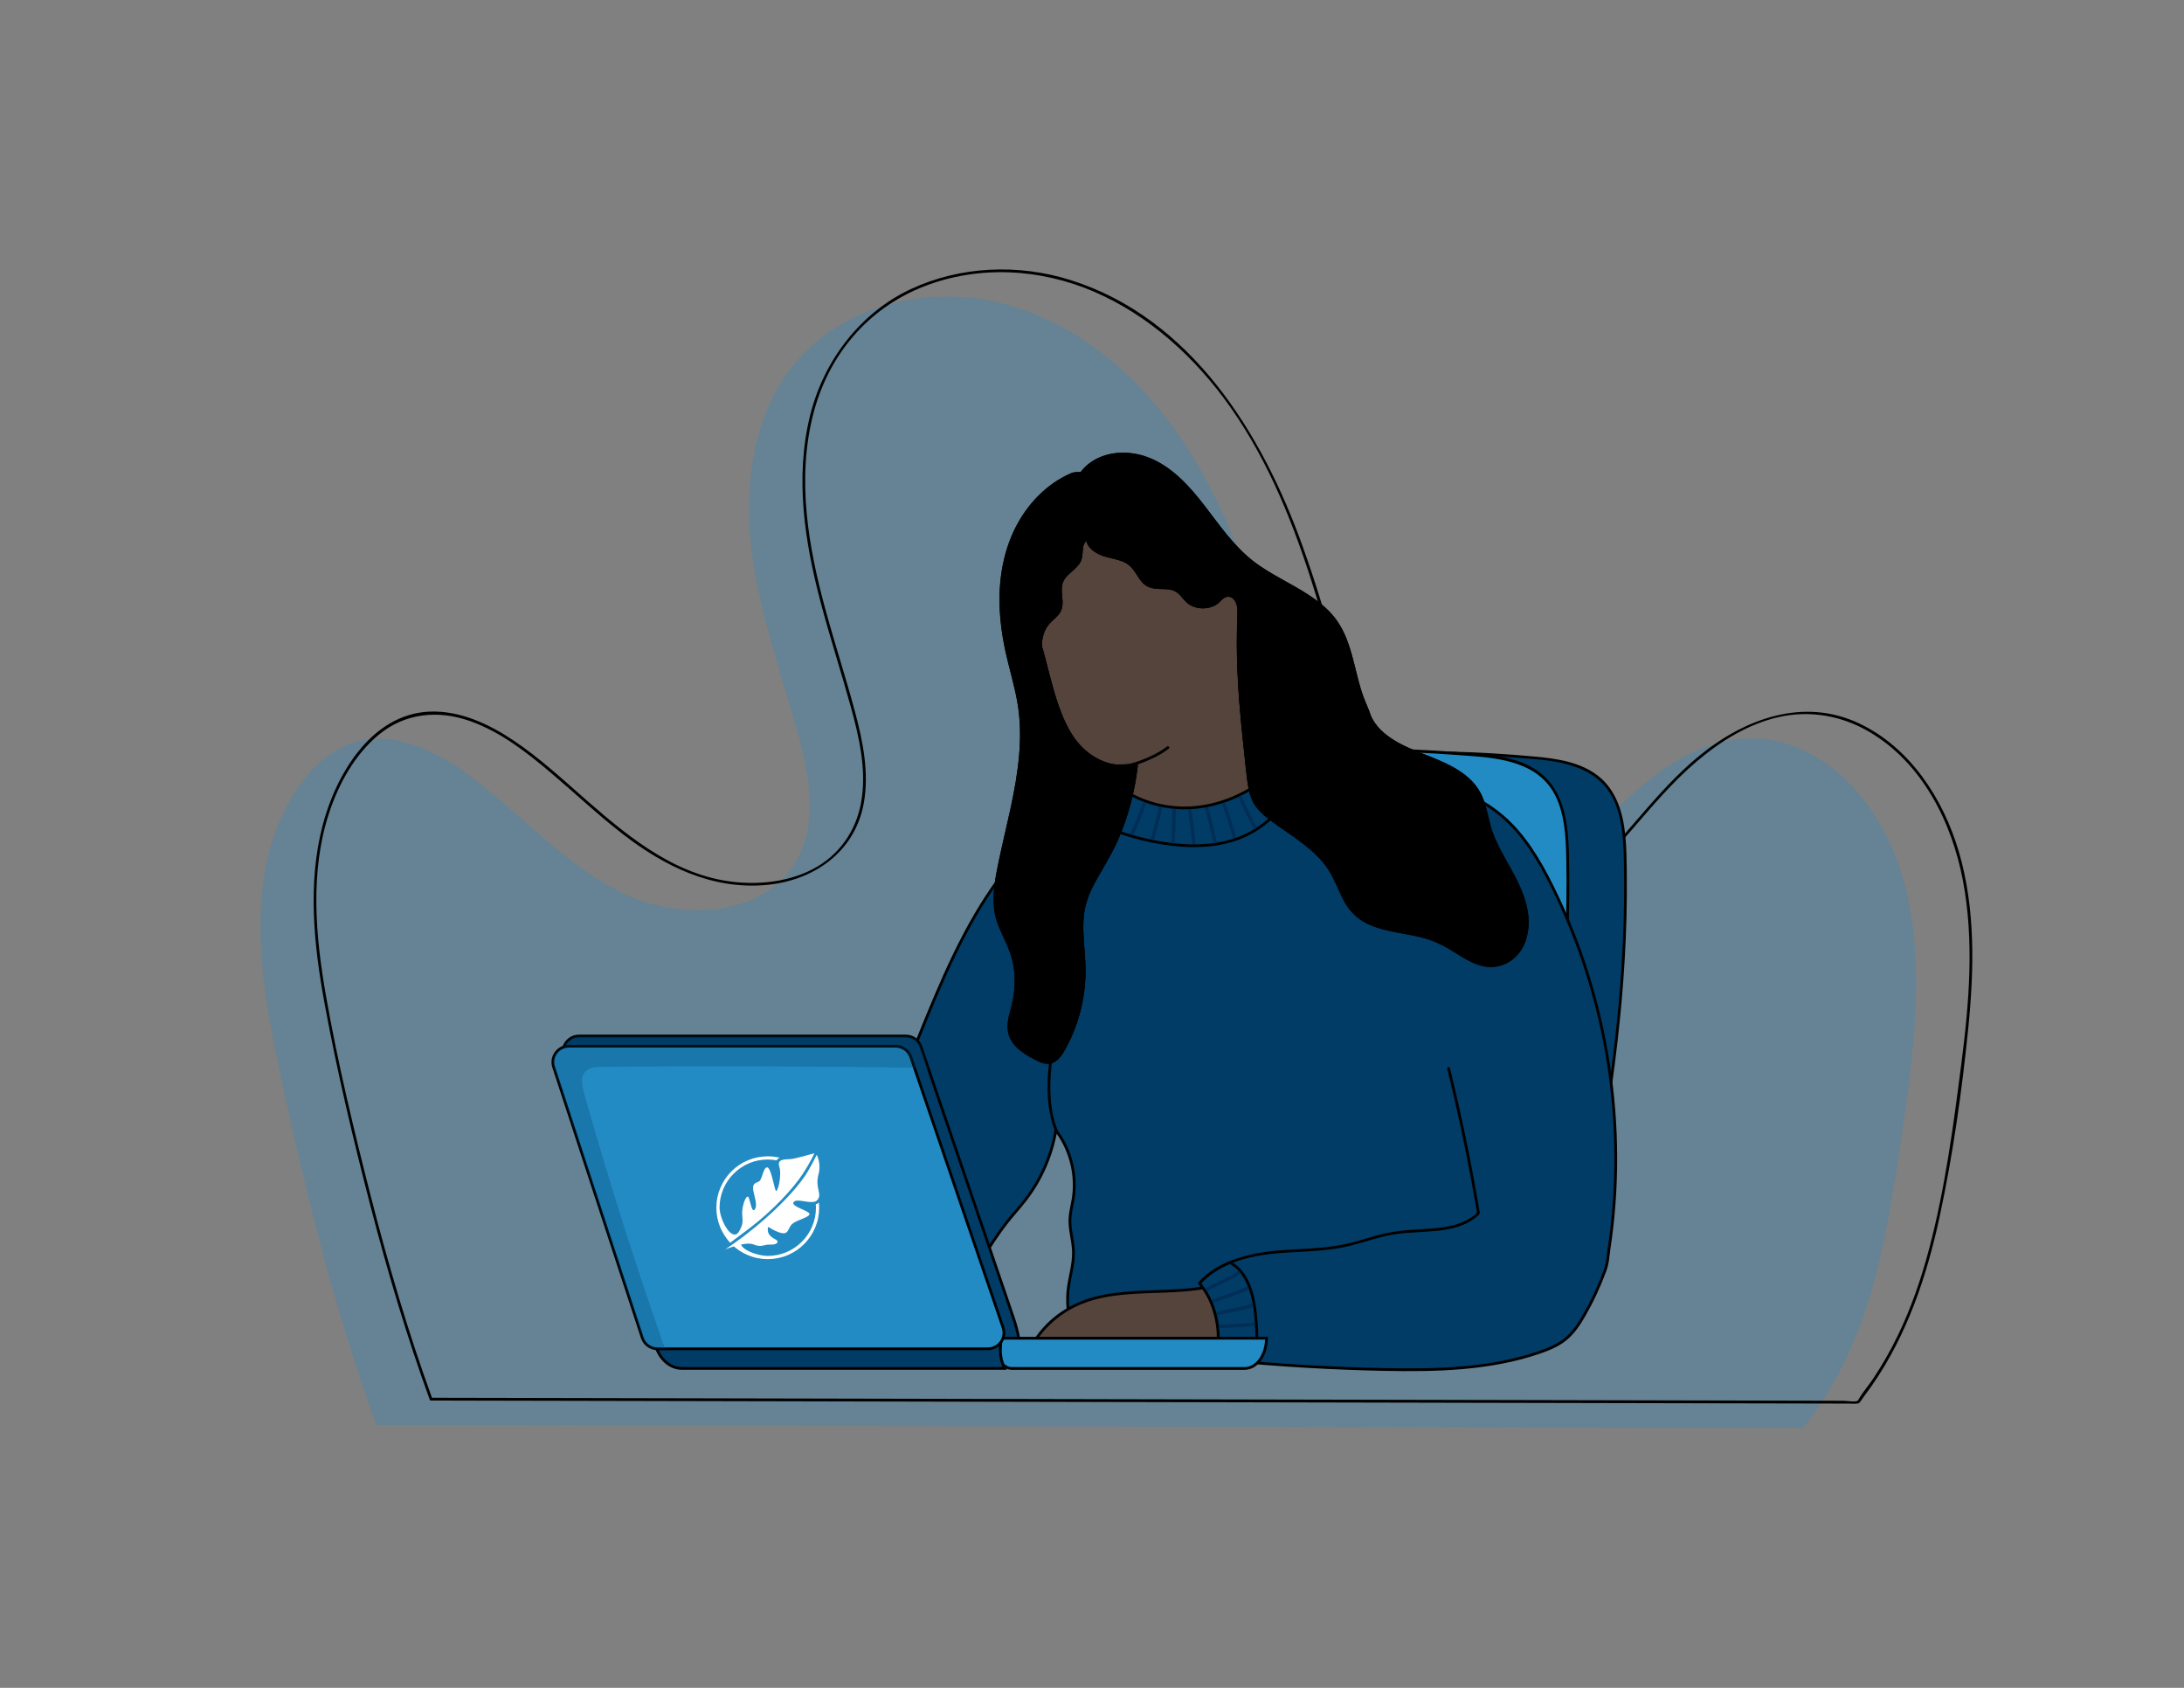<?xml version="1.0" encoding="UTF-8"?><svg xmlns="http://www.w3.org/2000/svg" xmlns:xlink="http://www.w3.org/1999/xlink" viewBox="0 0 792 612"><rect x="0" y="0" width="792" height="612" fill="#808080" stroke="none"/><defs><style>.cls-1,.cls-2{fill:none;}.cls-3,.cls-4{fill:#003c66;}.cls-5{fill:#003d31;}.cls-6{fill:#002349;}.cls-7{fill:#fff;}.cls-8,.cls-9{fill:#238bc4;}.cls-10{fill:#55443b;}.cls-11{clip-path:url(#clippath-1);}.cls-12{clip-path:url(#clippath-2);}.cls-4,.cls-9,.cls-2{stroke:#000;stroke-miterlimit:10;}.cls-13{opacity:.29;}.cls-14{opacity:.26;}.cls-15{opacity:.55;}</style><clipPath id="clippath-1"><rect class="cls-1" x="259.78" y="418.18" width="37.39" height="38.37"/></clipPath><clipPath id="clippath-2"><rect class="cls-1" x="259.78" y="418.18" width="37.39" height="38.37"/></clipPath></defs><g id="Layer_3"><g class="cls-13"><path class="cls-8" d="m136.45,516.69c-15.52-42.58-26.88-89.25-36.15-133.61-6.82-32.65-11.19-69.35,7.44-97.02,5.05-7.5,11.96-14.16,20.6-16.84,14.35-4.45,29.67,2.91,41.73,11.86,18.96,14.07,34.8,32.73,56.09,42.94s51.58,8.21,62.94-12.49c7.42-13.53,4.39-30.22.32-45.11-6.2-22.66-14.38-44.95-17.02-68.29-2.63-23.34,1.01-48.61,16.07-66.64,17.14-20.52,46.93-27.92,72.99-21.94,26.06,5.98,48.33,23.76,64.02,45.4,15.69,21.65,25.41,47.03,33.12,72.63,6.38,21.2,11.51,42.86,13.55,64.9,1.41,15.26,1.86,32.02,12.05,43.47,13.78,15.49,39.56,13.41,57.11,2.37,17.55-11.04,29.65-28.69,43.9-43.76,14.25-15.06,33.18-28.48,53.83-26.63,15.6,1.4,29.4,11.56,38.5,24.3,22.96,32.12,18.38,75.61,12.78,114.69-5.72,39.91-11.32,79.38-36.47,110.89l-517.39-1.12Z"/></g><path d="m156.74,507.08c-8.75-24.09-15.98-48.7-22.33-73.53-6.1-23.86-11.89-47.98-16.16-72.24-3.86-21.91-5.96-45.41,1.21-66.89,3.48-10.42,9.21-20.77,17.74-27.89,9.66-8.06,21.81-9.18,33.45-5.01,11.07,3.97,20.48,11.37,29.36,18.89s16.92,15.14,25.91,22.08c15.02,11.61,32.16,20.06,51.6,18.42,17.34-1.46,32.46-11.8,35.71-29.63,2-10.96-.28-22.31-3.1-32.91-3.3-12.39-7.29-24.58-10.68-36.94-6.32-23.05-10.58-47.43-4.6-71.04,5.41-21.35,19.57-38.5,40.23-46.54,19.93-7.76,42.22-6.47,61.7,1.93,20.1,8.67,36.84,24.03,49.36,41.79,14.19,20.13,23.33,43.32,30.58,66.71,7.55,24.34,13.06,49.02,15.25,74.43.88,10.21,1.79,20.86,6.38,30.2,3.93,8,10.61,14.1,19.05,17.04,17.64,6.14,37.08-.61,51.16-11.67,17.68-13.89,29.56-33.57,46.62-48.1,8.62-7.34,18.62-13.63,29.78-16.16,11.39-2.58,22.98-.52,33,5.39,19.09,11.26,29.8,32.6,33.84,53.74,4.16,21.77,2.31,44.28-.49,66.11-2.91,22.71-5.93,45.7-11.82,67.86-2.82,10.63-6.42,21.08-11.21,30.99-2.6,5.38-5.55,10.6-8.86,15.57-1.56,2.34-3.4,4.51-4.92,6.87-.15.23-.72,1.32-.84,1.37-1.15.53-3.82,0-5.05-.01-4.16,0-8.31-.02-12.47-.03-14.7-.03-29.41-.06-44.11-.1-21.18-.05-42.36-.09-63.54-.14l-75.81-.16c-26.97-.06-53.95-.12-80.92-.17l-78.87-.17c-23.22-.05-46.44-.1-69.66-.15-17.71-.04-35.43-.08-53.14-.11-9.96-.02-19.91-.04-29.87-.06-1.3,0-2.59,0-3.89,0-.64,0-.74.99-.1,1,5.44.01,10.88.02,16.32.04,14.66.03,29.32.06,43.98.09,21.3.05,42.6.09,63.9.14,25.52.06,51.03.11,76.55.17l82.09.18c26.63.06,53.27.12,79.9.17,23.34.05,46.67.1,70.01.15,17.67.04,35.35.08,53.02.11,9.56.02,19.12.04,28.69.06.77,0,1.7.15,2.46,0,.14-.03.31.04.44,0,.14-.05.25-.05.4-.11.56-.26,1.56-1.97,1.94-2.47,1-1.32,1.98-2.67,2.93-4.03,12.76-18.32,19.92-39.7,24.57-61.37,4.79-22.32,8.03-45.26,10.32-67.97,2.14-21.31,2.69-43.48-3.42-64.23-5.65-19.18-17.68-37.78-36.26-46.5-19.99-9.38-41-1.76-57.26,11.32-17.76,14.29-29.76,34.32-47.38,48.76-15.28,12.52-38.58,20.78-57.19,10.23-20.86-11.84-18.22-40.31-21.05-60.7-3.47-25.08-10.27-49.88-18.78-73.7-14.62-40.95-40.45-82.89-84.29-96.64-18.86-5.91-39.85-5.08-57.85,3.32s-31.49,25.63-36.47,45.68c-5.59,22.53-2.05,45.77,3.79,67.86,3.34,12.64,7.39,25.07,10.87,37.67,3.12,11.29,5.95,23.43,3.77,35.15-1.91,10.29-8.04,18.97-17.32,23.86-8.11,4.27-17.58,5.58-26.64,4.92-22.02-1.6-39.41-15.67-55.38-29.65-8.65-7.57-17.16-15.49-26.74-21.89-8.91-5.94-19.43-10.87-30.37-10.41-21.25.9-34.06,23.03-38.82,41.38-5.46,21.04-3.13,43.37.74,64.46,4.54,24.72,10.39,49.3,16.7,73.62,6.13,23.64,13.1,47.07,21.44,70.03.22.6,1.12.18.91-.43Z"/><g><path class="cls-10" d="m460.69,277.31c-.05,2.64-.11,5.37-1.19,7.78-.91,2.03-2.47,3.69-4.18,5.11-1.13.94-2.33,1.79-3.59,2.55-5.71,3.42-12.56,4.92-19.25,4.75-8.16-.22-16.12-2.79-23.47-6.37,1.52-4.2,2.45-8.84,2.93-14.09-4.85.99-10.39,1.07-14.63-1.48-7.91-4.75-11.34-12.41-14.39-21.12-.78-2.21-1.78-5.68-2.56-7.89-3.59-10.27-6.83-22.28-6.54-33.16.3-10.88,5.41-22.32,15.21-27.06,7.59-3.67,16.76-2.75,24.52.54,7.77,3.29,14.4,8.72,20.86,14.14l-.81.22c4.21,3.55,8.42,7.09,12.63,10.63,1.7,1.43,3.48,2.99,4.09,5.13.7,2.48-.36,5.12-.16,7.69.23,2.76,1.88,5.17,3.25,7.58,4.41,7.74,6.24,16.45,6.95,25.39.52,6.52.44,13.17.33,19.66Z"/><path d="m460.19,277.31c-.04,2.01-.07,4.04-.59,6s-1.57,3.57-2.94,4.98c-2.81,2.91-6.47,5.05-10.25,6.46-7.68,2.86-16.07,2.79-23.96.84-4.57-1.13-8.97-2.84-13.19-4.89l.23.56c1.65-4.58,2.5-9.39,2.95-14.22.03-.35-.34-.54-.63-.48-2.7.54-5.48.8-8.23.5s-5.09-1.24-7.31-2.76c-4-2.74-6.95-6.61-9.13-10.89s-3.82-9.24-5.32-14.01c-1.71-5.43-3.64-10.77-5-16.31-2.59-10.48-4.04-21.89.05-32.19,1.75-4.4,4.47-8.46,8.17-11.45,4.19-3.38,9.47-4.97,14.81-4.99,11.88-.03,22.04,6.9,30.87,14.13,1.12.92,2.23,1.84,3.33,2.77l.22-.84-.81.22c-.34.09-.51.59-.22.84,4.51,3.8,9.11,7.5,13.53,11.4.9.79,1.78,1.64,2.4,2.67.7,1.14.93,2.39.87,3.71s-.34,2.72-.4,4.1.15,2.58.6,3.81c.88,2.41,2.41,4.53,3.58,6.8s2.24,4.85,3.05,7.4c1.66,5.17,2.52,10.56,2.96,15.96.54,6.61.46,13.26.35,19.88-.01.64.99.64,1,0,.19-11.42.35-23.12-2.78-34.21-.73-2.58-1.64-5.11-2.75-7.54s-2.62-4.7-3.82-7.11c-.58-1.18-1.07-2.45-1.18-3.76-.12-1.41.16-2.81.31-4.21.13-1.26.17-2.57-.22-3.8-.36-1.14-1.04-2.13-1.84-3.01-.96-1.06-2.08-1.95-3.17-2.87-1.29-1.08-2.58-2.17-3.86-3.25-2.64-2.22-5.28-4.44-7.92-6.67l-.22.84.81-.22c.34-.09.52-.59.22-.84-9.07-7.6-18.85-15.44-30.99-16.95-5.58-.69-11.42.09-16.35,2.91-4.21,2.41-7.53,6.14-9.83,10.38s-3.72,9.22-4.15,14.14c-.52,5.91.23,11.95,1.4,17.74s3,11.98,5.03,17.81c.86,2.46,1.56,4.96,2.4,7.42s1.72,4.81,2.75,7.15c1.97,4.49,4.56,8.76,8.29,12.01,1.94,1.69,4.13,3.2,6.59,4.02,2.63.87,5.46,1.03,8.2.81,1.33-.11,2.66-.31,3.97-.57l-.63-.48c-.44,4.75-1.3,9.46-2.91,13.96-.07.19.04.47.23.56,7.75,3.76,16.23,6.49,24.92,6.45s16.88-2.62,23.01-8.36c1.6-1.49,2.94-3.26,3.65-5.35.76-2.24.8-4.65.85-6.99.01-.64-.99-.64-1,0Z"/></g><path d="m410.9,277.67c2.33-.65,4.59-1.53,6.78-2.56s4.31-2.2,6.19-3.7c.5-.4-.21-1.1-.71-.71-1.81,1.45-3.9,2.56-5.99,3.54s-4.3,1.83-6.54,2.46c-.62.17-.36,1.14.27.96h0Z"/><g><path class="cls-3" d="m485.3,273.56c23.47-1.26,47.02-.87,70.43,1.17,9.5.83,19.86,2.36,26.33,9.6,6.21,6.96,7.07,17.25,7.3,26.71,1.45,60.29-10.13,113.67-21.19,172.89-9.52,2.4-10.91,3.59-20.43,6.3"/><path d="m485.38,274.05c21.2-1.13,42.48-.92,63.65.64,8.47.62,17.54.94,25.35,4.63,3.76,1.78,7.01,4.45,9.28,7.95s3.54,7.73,4.24,11.9.89,8.72.98,13.1c.11,5.11.12,10.22.05,15.33-.15,10.06-.64,20.12-1.42,30.15-1.55,19.78-4.26,39.44-7.52,59.01-3.32,19.94-7.18,39.78-10.93,59.65-.47,2.49-.94,4.98-1.4,7.48l.41-.44c-6.92,1.75-13.57,4.34-20.43,6.3-.61.17-.45,1.16.17.99,6.86-1.96,13.5-4.55,20.43-6.3.23-.06.37-.21.41-.44,3.79-20.31,7.79-40.58,11.29-60.94,3.42-19.87,6.34-39.84,8.12-59.93.9-10.19,1.51-20.41,1.77-30.63.13-5.29.17-10.59.11-15.88-.05-4.56-.09-9.14-.54-13.68-.8-8.06-3.17-16.33-9.79-21.55-6.38-5.03-14.85-6.3-22.7-7.03-21.17-1.98-42.52-2.44-63.76-1.63-2.65.1-5.3.22-7.94.36-.64.03-.47,1.02.17.99h0Z"/></g><g><path class="cls-8" d="m464.41,272.6c23.47-1.26,47.02-.87,70.43,1.17,9.5.83,19.86,2.36,26.33,9.6,6.21,6.96,7.07,17.25,7.3,26.71,1.45,60.29-10.13,120.86-21.19,180.08-10.14-.43-26.07-.29-36.2-.72"/><path d="m464.49,273.1c21.26-1.14,42.59-.92,63.83.65,8.46.63,17.53.95,25.32,4.69,3.77,1.81,7.03,4.54,9.27,8.08,2.26,3.59,3.46,7.73,4.14,11.89.72,4.4.87,8.87.95,13.32.1,5.17.11,10.34.03,15.5-.16,10.42-.66,20.84-1.45,31.23-1.58,20.87-4.27,41.65-7.52,62.32s-7.05,41.24-10.9,61.81c-.47,2.5-.94,5.01-1.4,7.51l.55-.45c-12.06-.51-24.14-.21-36.2-.72-.64-.03-.74.97-.1,1,12.06.51,24.14.21,36.2.72.29.01.49-.17.55-.45,3.92-20.97,7.86-41.93,11.29-62.99s6.31-42.13,8.11-63.35c.9-10.6,1.51-21.23,1.78-31.87.13-5.31.18-10.62.12-15.93-.05-4.57-.08-9.15-.51-13.7-.76-8.14-3.06-16.55-9.7-21.87s-14.82-6.38-22.67-7.12c-21.2-2-42.59-2.45-63.87-1.65-2.67.1-5.33.22-7.99.37-.64.03-.47,1.02.17.99h0Z"/></g></g><g id="Layer_5"><g><path class="cls-3" d="m583.41,453.45c-.1.7-.19,1.39-.26,2.1-.17,1.76-.51,3.51-1.12,5.17-2.04,5.56-4.54,10.94-7.48,16.07-1.87,3.27-3.98,6.5-6.92,8.86-2.66,2.16-5.89,3.49-9.14,4.62-18.11,6.28-37.69,6.68-56.86,6.29-37.33-.78-74.6-4.35-111.39-10.68l-1.05-.3c-1.23-5.75-2.48-11.61-1.91-17.47.47-4.8,2.13-9.47,2-14.28-.1-4.02-1.47-7.96-1.27-11.97.11-2.35.74-4.65,1.13-6.97,1.37-8.29-.63-17.09-5.45-23.97l-.79-1.05c-1.59,9.11-5.24,17.58-10.86,24.94-2.1,2.75-4.44,5.3-6.6,8-7.29,9.15-12.38,19.9-19.69,29.01-7.32,9.12-17.91,16.85-29.6,16.31l-1.55-.16-21.69-36.94-.54-1.42c15.39-16.2,25.46-36.67,34.11-57.27,8.64-20.6,16.18-41.81,27.51-61.07,9.12-15.5,21.06-29.87,36.08-39.53,3.64-2.35,7.45-4.41,11.45-6.15l1.74-1.2c7.74,6.88,18.38,10.18,28.73,9.58,10.34-.62,20.31-4.99,28.23-11.65,1.33-1.12,2.63-2.32,4.2-3.05,1.63-.74,3.46-.94,5.25-1.07,8.17-.62,16.39-.3,24.54.62,3.81.41,7.61.96,11.38,1.6,14.04,2.38,28.42,6.29,39.23,15.55,7.89,6.76,13.32,15.89,17.95,25.18,20.24,40.56,27.54,87.46,20.63,132.27Z"/><path class="cls-2" d="m583.41,453.45c-.1.7-.19,1.39-.26,2.1-.17,1.76-.51,3.51-1.12,5.17-2.04,5.56-4.54,10.94-7.48,16.07-1.87,3.27-3.98,6.5-6.92,8.86-2.66,2.16-5.89,3.49-9.14,4.62-18.11,6.28-37.69,6.68-56.86,6.29-37.33-.78-74.6-4.35-111.39-10.68l-1.05-.3c-1.23-5.75-2.48-11.61-1.91-17.47.47-4.8,2.13-9.47,2-14.28-.1-4.02-1.47-7.96-1.27-11.97.11-2.35.74-4.65,1.13-6.97,1.37-8.29-.63-17.09-5.45-23.97l-.79-1.05c-1.59,9.11-5.24,17.58-10.86,24.94-2.1,2.75-4.44,5.3-6.6,8-7.29,9.15-12.38,19.9-19.69,29.01-7.32,9.12-17.91,16.85-29.6,16.31l-1.55-.16-21.69-36.94-.54-1.42c15.39-16.2,25.46-36.67,34.11-57.27,8.64-20.6,16.18-41.81,27.51-61.07,9.12-15.5,21.06-29.87,36.08-39.53,3.64-2.35,7.45-4.41,11.45-6.15l1.74-1.2c7.74,6.88,18.38,10.18,28.73,9.58,10.34-.62,20.31-4.99,28.23-11.65,1.33-1.12,2.63-2.32,4.2-3.05,1.63-.74,3.46-.94,5.25-1.07,8.17-.62,16.39-.3,24.54.62,3.81.41,7.61.96,11.38,1.6,14.04,2.38,28.42,6.29,39.23,15.55,7.89,6.76,13.32,15.89,17.95,25.18,20.24,40.56,27.54,87.46,20.63,132.27Z"/></g><path class="cls-4" d="m478.18,277.65c-12.44,11.96-18.5,29.39-46.18,29.01-17.24-.25-39.2-8.21-42.93-14.97,3.64-2.35,8.46-5.44,12.46-7.18l1.74-1.2c7.74,6.88,18.38,10.18,28.73,9.58,10.34-.62,20.31-4.99,28.23-11.65,1.33-1.12,2.63-2.32,4.2-3.05,1.63-.74,3.46-.94,5.25-1.07,8.17-.62.35-.39,8.5.52Z"/><path d="m382.43,372.08c-1.08,5.6-1.91,11.28-2.36,16.97-.37,4.69-.25,9.47.56,14.11.44,2.55,1.12,5.05,2.19,7.41.26.59,1.13.08.86-.5-1.89-4.18-2.54-8.9-2.74-13.45-.22-4.94.27-9.86.91-14.76.42-3.19.94-6.36,1.55-9.51.12-.63-.84-.9-.96-.27h0Z"/><path d="m441.53,491.76c1.74-7.6.44-16.21-3.49-22.94-.77-1.32-1.7-2.54-2.59-3.79l-.08.61c6.22-6.97,15.99-9.86,24.99-10.91,5.72-.67,11.48-.76,17.22-1.22,2.83-.22,5.65-.54,8.45-1.04,2.78-.5,5.5-1.24,8.21-2.03,2.73-.8,5.45-1.63,8.22-2.26,2.44-.56,4.9-.89,7.39-1.1,4.59-.39,9.21-.43,13.77-1.12,4.31-.65,8.55-2,11.95-4.82.3-.25.57-.48.79-.81.28-.43.26-.66.17-1.18-.24-1.45-.49-2.9-.74-4.35-.5-2.9-1.03-5.8-1.57-8.69-2.17-11.58-4.63-23.1-7.38-34.55-.34-1.43-.69-2.86-1.05-4.29-.15-.62-1.12-.36-.96.27,3.33,13.5,6.26,27.1,8.78,40.77.71,3.86,1.39,7.73,2.04,11.6l.05-.39c-.68,1.05-1.91,1.78-2.98,2.42-1.34.8-2.77,1.41-4.24,1.89-2.99.96-6.13,1.37-9.25,1.63-3.25.27-6.52.37-9.77.66-3.59.32-7.08.98-10.55,1.94-3.76,1.03-7.46,2.27-11.27,3.09-3.98.86-8.04,1.25-12.1,1.52-7.39.49-14.86.57-22.1,2.26-6.2,1.45-12.42,3.97-17.15,8.35-.57.53-1.11,1.08-1.63,1.66-.14.15-.21.42-.08.61.69.97,1.42,1.92,2.06,2.92,1.04,1.63,1.89,3.37,2.56,5.18,1.37,3.68,2.06,7.61,2.06,11.53,0,2.13-.22,4.25-.7,6.33-.14.63.82.89.96.27h0Z"/><g class="cls-15"><path class="cls-6" d="m414.35,291.29c-1.18,3.65-2.84,7.13-4.29,10.68-.3.73.89,1.05,1.19.33,1.45-3.55,3.11-7.02,4.29-10.68.24-.76-.95-1.08-1.19-.33h0Z"/></g><g class="cls-15"><path class="cls-6" d="m420.15,292.92c-.67,3.74-1.84,7.35-2.78,11.02-.2.77.99,1.1,1.19.33.94-3.67,2.12-7.29,2.78-11.02.14-.78-1.05-1.11-1.19-.33h0Z"/></g><g class="cls-15"><path class="cls-6" d="m425.18,293.69c-.18,3.89-.15,7.8-.41,11.69-.05.79,1.18.79,1.23,0,.27-3.89.24-7.79.41-11.69.04-.79-1.2-.79-1.23,0h0Z"/></g><g class="cls-15"><path class="cls-6" d="m436.98,293.36c1.3,3.9,2.01,7.97,3.02,11.95.19.77,1.38.44,1.19-.33-1.01-3.98-1.71-8.05-3.02-11.95-.25-.75-1.44-.43-1.19.33h0Z"/></g><g class="cls-15"><path class="cls-6" d="m443.24,291.62c1.33,3.95,2.68,7.91,3.71,11.95.2.77,1.39.44,1.19-.33-1.04-4.04-2.38-8-3.71-11.95-.25-.75-1.44-.43-1.19.33h0Z"/></g><g class="cls-15"><path class="cls-6" d="m449.28,289.18c1.35,3.94,3.59,7.5,5.28,11.29.32.72,1.39.1,1.06-.62-1.65-3.69-3.85-7.15-5.16-10.99-.26-.75-1.45-.43-1.19.33h0Z"/></g><g class="cls-15"><path class="cls-6" d="m430.83,294.06c.64,3.83,1.14,7.69,1.49,11.56.07.78,1.3.79,1.23,0-.36-3.98-.87-7.94-1.53-11.88-.13-.78-1.32-.45-1.19.33h0Z"/></g><g><path class="cls-10" d="m438.28,466.61c-16.32,3.22-34.22-.42-49.09,7.05-6.85,3.44-12.55,9.14-15.98,16.01,2.26,1.01,4.81,1.04,7.28,1.05,19.79.12,39.58.24,59.37.36.88,0,1.82,0,2.53-.52.72-.52,1.03-1.44,1.28-2.3,1.1-3.83,1.87-7.84,1.32-11.78-.56-3.94-2.63-7.83-6.1-9.78"/><path d="m438.15,466.13c-9.81,1.92-19.87,1.38-29.78,2.24-4.78.41-9.56,1.15-14.12,2.67-4.39,1.46-8.48,3.67-12.06,6.61-3.9,3.22-7.13,7.25-9.4,11.77-.11.22-.08.57.18.68,2.93,1.26,6.16,1.11,9.28,1.13,3.41.02,6.82.04,10.23.06,6.9.04,13.8.08,20.71.13,6.9.04,13.8.08,20.71.13,1.7.01,3.41.02,5.11.03,1.3,0,2.84.15,3.89-.77.99-.87,1.26-2.35,1.58-3.57.42-1.59.77-3.2.98-4.83.78-5.98-.68-12.93-6.31-16.14-.56-.32-1.06.54-.5.86,4.79,2.74,6.36,8.56,5.97,13.74-.12,1.59-.39,3.16-.75,4.71-.16.7-.34,1.4-.54,2.09-.18.65-.34,1.35-.71,1.93-.82,1.3-2.67.99-3.99.98-1.66-.01-3.33-.02-4.99-.03-12.97-.08-25.94-.16-38.92-.24-3.66-.02-7.32-.04-10.98-.07-3.36-.02-7.11.36-10.27-1.01l.18.68c4.11-8.17,11.28-14.46,19.87-17.57,9.16-3.31,19.06-3.27,28.67-3.65,5.44-.21,10.88-.55,16.23-1.6.63-.12.36-1.09-.27-.96h0Z"/></g><g><path class="cls-3" d="m441.05,491.62c1.89-8.12-.03-18.45-5.12-25.06l-.91-1.29c2.96-3.34,6.89-5.8,11.2-7.57l.23.31c3.68,2.16,5.57,5.48,6.99,9.5,1.42,4.02,1.85,8.32,2.13,12.57.29,4.29.42,8.73-1.07,12.76l-13.44-1.24Z"/><path d="m441.53,491.76c1.74-7.6.44-16.21-3.49-22.94-.77-1.32-1.7-2.54-2.59-3.79l-.08.61c2.99-3.34,6.86-5.74,10.98-7.44l-.56-.23c.54.74,1.44,1.12,2.15,1.7.79.66,1.5,1.41,2.12,2.23,1.29,1.73,2.19,3.73,2.91,5.76.91,2.59,1.42,5.3,1.73,8.03s.5,5.36.55,8.05c.06,3.05-.18,6.11-1.23,8.99l.48-.37c-3.92-.36-7.83-.72-11.75-1.08-.57-.05-1.13-.1-1.7-.16-.64-.06-.64.94,0,1,3.92.36,7.83.72,11.75,1.08.57.05,1.13.1,1.7.16.23.02.41-.17.48-.37,1.88-5.18,1.34-11,.81-16.38-.5-5-1.56-10.23-4.37-14.49-.64-.97-1.39-1.88-2.24-2.68-.43-.4-.89-.77-1.37-1.12-.44-.32-.89-.49-1.16-.86-.12-.16-.35-.32-.56-.23-4.28,1.77-8.31,4.22-11.42,7.69-.14.15-.21.42-.08.61.69.97,1.42,1.92,2.06,2.92,1.04,1.63,1.89,3.37,2.56,5.18,1.37,3.68,2.06,7.61,2.06,11.53,0,2.13-.22,4.25-.7,6.33-.14.63.82.89.96.27Z"/></g><g class="cls-15"><path class="cls-6" d="m448.98,460.92c-3.59,2.34-7.63,3.86-11.37,5.92-.7.38-.07,1.45.62,1.06,3.74-2.06,7.79-3.58,11.37-5.92.66-.43.05-1.5-.62-1.06h0Z"/></g><g class="cls-15"><path class="cls-6" d="m452,466.61c-3.85,1.86-8.03,2.95-12.01,4.52-.73.29-.41,1.48.33,1.19,4.08-1.6,8.35-2.73,12.3-4.64.71-.34.09-1.41-.62-1.06h0Z"/></g><g class="cls-15"><path class="cls-6" d="m453.77,472.81c-3.97,1.28-8.14,1.79-12.18,2.77-.77.19-.44,1.38.33,1.19,4.05-.98,8.21-1.49,12.18-2.77.75-.24.43-1.43-.33-1.19h0Z"/></g><g class="cls-15"><path class="cls-6" d="m454.58,479.54c-3.98.55-8.02.54-12.02.79-.79.05-.79,1.28,0,1.23,4.12-.26,8.26-.27,12.35-.83.78-.11.45-1.3-.33-1.19h0Z"/></g><g class="cls-15"><path class="cls-5" d="m454.74,486.48c-4.01-.14-7.97-.84-11.95-1.28-.79-.09-.78,1.15,0,1.23,3.98.44,7.94,1.14,11.95,1.28.79.03.79-1.21,0-1.23h0Z"/></g></g><g id="Layer_4"><g><path d="m552.8,340.93c-.17.49-.37.97-.59,1.44-.11.23-.22.47-.35.69-.14.25-.27.49-.42.74-.12.2-.25.39-.38.59-.14.2-.27.38-.41.57-.79,1.05-1.7,1.97-2.75,2.74-.41.31-.84.58-1.28.84-.22.12-.44.23-.68.35-.14.07-.28.14-.42.2-.32.14-.67.27-1.01.38-4.8,1.58-8.98-.04-13.04-2.38-3.18-1.81-6.28-4.07-9.56-5.59-10.31-4.78-24.08-2.81-31.56-11.36-3.38-3.86-4.64-9.09-7.18-13.55-4.89-8.58-14.04-13.6-22-19.47-2.32-1.71-4.61-3.59-6.07-6.09-1.66-2.85-2.07-6.24-2.44-9.52-2.18-19.28-4.36-38.66-3.46-58.05.1-2.05.2-4.22-.96-5.98-.58-.85-1.48-1.49-2.5-1.65-1.81-.27-2.65,1-3.66,1.96-3.07,2.95-8.46,3-11.58.1-1.33-1.25-2.27-2.91-3.82-3.86-3.05-1.84-7.25-.22-10.38-1.91-2.8-1.52-3.75-5.12-6.09-7.27-2.47-2.27-6.07-2.63-9.3-3.55-2.7-.78-5.57-2.48-6.44-4.99-.17-.48-.27-.99-.27-1.53l-.74,1.04c-1.81,1.53-1.01,4.46-1.71,6.74-1.05,3.43-5.39,4.92-6.73,8.26-1.36,3.38.83,7.53-.89,10.75-.86,1.63-2.55,2.64-3.77,4.02-2.26,2.53-2.64,4.64-3.11,7.99v.12c1,3.9,2.02,7.78,3.03,11.68,2.15,8.25,4.41,16.76,9.64,23.49,5.13,6.62,13.76,10.74,21.76,8.46.16-.04.31-.09.47-.14-.02.21-.05.42-.07.63-1.37,11.59-4.88,23.28-10.59,33.46-3.13,5.59-6.93,10.99-8.4,17.22-1.66,7.13-.12,14.57.06,21.88.26,10.43-2.33,20.92-7.42,30.02-1.23,2.21-2.97,4.55-5.46,4.8-.06,0-.11.01-.17.01-1.42.07-2.77-.58-4.04-1.22-4.13-2.1-8.63-4.72-9.85-9.19-1.04-3.72.54-7.58,1.43-11.33,1.58-6.58,1.05-13.64-1.49-19.91-1.33-3.29-3.21-6.37-4.25-9.78-1.92-6.23-.94-12.96.35-19.36,3.86-19.2,10.27-38.52,7.51-57.9-.99-6.92-3.13-13.6-4.62-20.43-.85-3.9-1.49-7.87-1.85-11.86-.75-8.48-.22-17.06,2.32-25.18,3.72-11.92,12.17-22.72,23.77-27.37l2.77-.1c.53-.74,1.12-1.41,1.76-2.02,1.05-1.01,2.23-1.86,3.51-2.55.01-.02.04-.02.05-.04.14-.07.27-.15.42-.22,4.15-2.11,9.26-2.64,14.04-1.76,1.1.21,2.18.49,3.23.84.36.12.7.25,1.05.38,8.24,3.21,14.51,10.01,19.94,17,5.41,6.98,10.41,14.49,17.3,20.01,10.66,8.56,25.79,12.4,32.45,24.34,4.83,8.67,5.24,19.23,9.28,28.12.53,1.18,1.11,2.63,1.47,3.91,1.74,3.8,4.71,6.62,8.24,8.88,3.51,2.27,7.58,3.95,11.48,5.45,7.78,3,16.27,6.46,20.16,13.85,2.02,3.83,2.5,8.27,3.76,12.42,1.9,6.23,5.54,11.75,8.58,17.51,3.77,7.11,6.76,15.18,3.95,23.23Z"/><path d="m552.32,340.8c-1.66,4.56-5.49,8.23-10.46,8.73-4.74.48-8.99-2.11-12.84-4.52-3.62-2.26-7.19-4.39-11.31-5.61-3.64-1.08-7.39-1.66-11.11-2.38s-7.31-1.52-10.61-3.2c-3.59-1.83-6.18-4.65-8.02-8.22-1.96-3.8-3.26-7.9-5.73-11.43-2.31-3.3-5.27-6.09-8.42-8.58s-6.55-4.75-9.85-7.08c-3.68-2.59-7.67-5.28-9.33-9.66-.84-2.22-1.14-4.61-1.41-6.96-.3-2.59-.59-5.18-.87-7.78-.58-5.23-1.13-10.46-1.58-15.69-.91-10.46-1.47-20.96-1.18-31.46.1-3.47,1.32-9.42-2.7-11.29-1.43-.67-2.87-.36-4.03.66-.55.48-1.01,1.06-1.58,1.52-.87.7-1.91,1.18-3,1.45-1.87.46-3.92.28-5.66-.56-1.9-.92-2.93-2.67-4.4-4.1-1.35-1.31-2.98-1.87-4.83-2.02-2.08-.18-4.31.13-6.29-.67-3.51-1.4-4.35-5.91-7.3-8.06-3.33-2.44-7.75-2.17-11.31-4.09-1.94-1.04-3.68-2.68-3.78-5.01-.02-.52-.65-.65-.93-.25-.62.87-1.42,1.63-1.77,2.67-.51,1.55-.26,3.22-.62,4.8-.72,3.17-4.15,4.66-5.96,7.12-2.23,3.03-.87,6.49-1.12,9.9-.17,2.32-1.56,3.65-3.18,5.13-1.24,1.13-2.33,2.43-3.04,3.95s-.97,3.06-1.21,4.65c-.26,1.77.53,3.55.97,5.26,1.09,4.18,2.14,8.38,3.3,12.54,2.06,7.37,4.76,15.08,10.18,20.7s13.4,8.76,20.96,6.42l-.63-.48c-1.24,10.57-4.07,20.98-8.84,30.53-2.29,4.57-5.18,8.81-7.46,13.39-2.35,4.73-3.53,9.61-3.52,14.9s.91,11.01.84,16.54c-.07,5.24-.85,10.46-2.31,15.49-.75,2.59-1.67,5.13-2.78,7.59-.99,2.2-2.05,4.51-3.5,6.45-1.64,2.21-3.75,3.22-6.42,2.14-2.03-.83-4.03-1.97-5.84-3.2-1.81-1.23-3.51-2.75-4.52-4.72-1.29-2.51-1.04-5.33-.41-7.98s1.43-5.11,1.8-7.76c.34-2.43.42-4.89.22-7.33-.41-5.1-2.13-9.64-4.32-14.21-1.19-2.48-2.28-4.99-2.82-7.7s-.56-5.57-.34-8.35c.44-5.54,1.78-11.01,3.01-16.41s2.52-10.85,3.63-16.3c2.17-10.65,3.66-21.6,2.33-32.45-.67-5.46-2.09-10.78-3.44-16.1-1.42-5.6-2.62-11.25-3.16-17.01-.99-10.53-.01-21.5,4.46-31.2,3.67-7.95,9.53-15.03,17.21-19.37.95-.54,1.92-1.03,2.92-1.47.79-.35,1.19-.45,2.02-.48.53-.02,1.14.05,1.66-.06.78-.16,1.35-1.35,1.9-1.9,3.49-3.52,8.49-5.07,13.36-5.1,10.46-.06,18.85,7.01,25.27,14.55s11.53,16.18,19.03,22.72c6.33,5.52,14.08,8.92,21.15,13.33,3.5,2.18,6.86,4.64,9.58,7.76,3.09,3.53,4.98,7.83,6.35,12.28,1.45,4.69,2.38,9.52,3.8,14.22.72,2.36,1.66,4.6,2.6,6.88.41.99.69,2.02,1.08,3.01.44,1.14,1.19,2.24,1.92,3.22,5.76,7.71,15.73,10.05,24.09,13.78,3.94,1.76,7.85,3.89,10.86,7.04,3.51,3.67,4.69,8.3,5.83,13.1s3.24,9.59,5.72,14.11,5.33,9.18,7.08,14.19,2.33,10.37.6,15.5c-.21.61.76.87.96.27,3.12-9.24-1.04-18.36-5.49-26.36-2.35-4.22-4.84-8.41-6.48-12.97-1.53-4.25-1.96-8.84-3.79-13-3.19-7.25-10.55-11.05-17.52-13.89-7.98-3.26-17.65-6.11-22.22-14.1-.56-.98-.87-2.02-1.26-3.07s-.89-2.11-1.33-3.17c-.9-2.13-1.6-4.34-2.22-6.57-1.2-4.31-2.09-8.71-3.45-12.98-1.22-3.83-2.83-7.58-5.3-10.79-2.19-2.84-4.91-5.2-7.83-7.26-6.19-4.37-13.17-7.43-19.43-11.68-7.53-5.11-12.89-12.35-18.32-19.52-5.1-6.75-10.58-13.61-18.02-17.89-7.35-4.22-16.96-5.32-24.4-.65-1.76,1.11-3.28,2.53-4.51,4.21l.43-.25c-1.23.04-2.49-.07-3.63.42-2.31.98-4.5,2.2-6.55,3.64-4.01,2.81-7.46,6.37-10.27,10.37-6.56,9.33-9.26,20.73-9.22,32.03.02,6.28.84,12.55,2.18,18.68s3.3,12.43,4.37,18.77c2.18,12.92.08,26.02-2.67,38.68-1.37,6.33-2.92,12.62-4.24,18.97-1.22,5.86-2.36,11.93-1.44,17.92s4.68,11,6.26,16.83c1.65,6.11,1.28,12.23-.36,18.29-.75,2.75-1.53,5.62-1,8.49.43,2.29,1.74,4.28,3.43,5.85,1.76,1.63,3.86,2.86,5.98,3.97,2.08,1.09,4.39,2.33,6.75,1.36,2.18-.9,3.56-3.05,4.65-5.03,1.37-2.49,2.56-5.09,3.56-7.75,2.05-5.48,3.28-11.26,3.65-17.1.41-6.38-.67-12.68-.73-19.05-.03-3.26.28-6.51,1.25-9.63.9-2.89,2.28-5.61,3.76-8.24,2.91-5.17,5.98-10.17,8.27-15.67,2.32-5.58,4.06-11.39,5.24-17.31.55-2.77.97-5.57,1.3-8.38.04-.32-.35-.57-.63-.48-6.83,2.11-14.1-.57-19.15-5.34-5.53-5.22-8.33-12.69-10.4-19.83-1.12-3.88-2.09-7.81-3.12-11.71-.27-1.04-.54-2.08-.82-3.13s-.78-2.18-.77-3.2c0-1.52.51-3.38,1.12-4.77.69-1.57,1.81-2.86,3.07-4s2.44-2.19,2.99-3.79c1.16-3.36-.91-7.14.74-10.37,1.49-2.91,4.98-4.18,6.3-7.22.69-1.58.51-3.3.77-4.96.21-1.37,1.1-2.26,1.88-3.35l-.93-.25c.18,3.94,4,6.16,7.41,7.1,2.19.61,4.5.94,6.57,1.91,1.94.91,3.17,2.4,4.31,4.16.95,1.48,1.87,3.06,3.31,4.13s3.36,1.36,5.19,1.42c2.29.08,4.78-.1,6.64,1.49,1.47,1.26,2.42,3,4.06,4.08,2.9,1.93,7.01,1.95,9.95.08,1.44-.92,2.6-3.11,4.52-2.82,2.8.42,3.15,3.78,3.09,6.03-.14,5.32-.31,10.63-.18,15.95s.44,10.78.86,16.16.95,10.77,1.53,16.14c.54,5.04.86,10.2,1.81,15.19.42,2.2,1.12,4.36,2.39,6.23s2.82,3.24,4.51,4.56c3.34,2.61,6.92,4.9,10.35,7.38s6.87,5.23,9.66,8.52c2.92,3.44,4.57,7.44,6.41,11.51,1.66,3.67,3.76,7,7.12,9.33,3,2.07,6.54,3.2,10.06,4.01,3.79.88,7.65,1.41,11.44,2.3,4.26,1,8.05,2.66,11.77,4.96,3.84,2.37,7.77,5.19,12.34,5.84,4.19.6,8.41-.94,11.28-4.05,1.43-1.55,2.46-3.37,3.18-5.34.22-.61-.75-.87-.96-.27Z"/></g><g><path d="m531.47,347.08c-3.18-1.81-6.28-4.07-9.56-5.59-10.31-4.78-24.08-2.81-31.56-11.36-3.38-3.86-4.64-9.09-7.18-13.55-4.89-8.58-14.04-13.6-22-19.47-2.32-1.71-4.61-3.59-6.07-6.09-1.66-2.85-2.07-6.24-2.44-9.52-2.18-19.28-4.36-38.66-3.46-58.05.1-2.05.2-4.22-.96-5.98-.58-.85-1.48-1.49-2.5-1.65-1.81-.27-2.65,1-3.66,1.96-3.07,2.95-8.46,3-11.58.1-1.33-1.25-2.27-2.91-3.82-3.86-3.05-1.84-7.25-.22-10.38-1.91-2.8-1.52-3.75-5.12-6.09-7.27-2.47-2.27-6.07-2.63-9.3-3.55-2.7-.78-5.57-2.48-6.44-4.99-.17-.48-.27-.99-.27-1.53l-.74,1.04c-1.81,1.53-1.01,4.46-1.71,6.74-1.05,3.43-5.39,4.92-6.73,8.26-1.36,3.38.83,7.53-.89,10.75-.86,1.63-2.55,2.64-3.77,4.02-2.26,2.53-2.64,4.64-3.11,7.99v.12c1,3.9,2.02,7.78,3.03,11.68,2.15,8.25,4.41,16.76,9.64,23.49,5.13,6.62,13.76,10.74,21.76,8.46l.39.49c-1.37,11.59-4.88,23.28-10.59,33.46-3.13,5.59-6.93,10.99-8.4,17.22-1.66,7.13-.12,14.57.06,21.88.26,10.43-2.33,20.92-7.42,30.02-1.23,2.21-2.97,4.55-5.46,4.8-.42-10.34-2.64-20.68-2.77-31.07-.22-16.31,4.72-32.31,5.22-48.63.1-3.13.02-6.31-.88-9.31-1.34-4.48-4.41-8.25-6-12.64-3.67-10.05.89-21.17.25-31.86-.6-10.16-5.96-20.1-3.98-30.08,1.34-6.89,6.07-12.85,6.95-19.81.42-3.3-.05-6.72.72-9.96,1.34-5.72,7.74-11.55,13.46-9.48,3.06,1.1,5.41,3.86,8.93,4.8,3.14.85,6.49,1.07,9.73,1.23,7.1.36,14.98.81,19.97,5.87,2.97,3.01,4.43,7.19,7.14,10.42,5.94,7.06,16.66,8.29,23.09,14.89,4.89,5.03,6.53,12.42,6.82,19.43.28,7.02-.55,14.09.35,21.06,1.6,12.53,8.89,23.92,18.59,32.02,5.38,4.5,11.6,8.19,15.76,13.83,6.39,8.69,7.03,20.87,14.35,28.79,3.87,4.19,9.31,6.78,12.77,11.32.26.35.51.7.74,1.06Z"/><path d="m531.72,346.65c-3.65-2.1-7.06-4.62-10.98-6.2-3.14-1.26-6.48-1.97-9.8-2.61-6.46-1.23-13.78-2.07-18.87-6.66-2.93-2.64-4.51-6.25-6.06-9.8s-3.15-6.65-5.57-9.52c-4.85-5.75-11.41-9.71-17.47-14.04-3.43-2.45-6.92-5.04-8.42-9.15-.74-2.01-1.04-4.16-1.29-6.28-.27-2.29-.52-4.58-.77-6.87-1.06-9.52-2.04-19.05-2.58-28.61-.27-4.74-.42-9.48-.42-14.23,0-2.34.04-4.68.12-7.02.07-2.01.33-4.08-.03-6.07-.3-1.63-1.16-3.2-2.71-3.93-1.36-.64-2.78-.4-3.91.56-1.34,1.13-2.33,2.32-4.08,2.89-1.63.53-3.4.56-5.04.09-1.82-.53-3.1-1.67-4.3-3.09s-2.35-2.64-4.15-3.17c-3.61-1.06-7.73.52-10.55-2.65-1.14-1.28-1.9-2.84-2.91-4.21s-2.24-2.46-3.79-3.18c-3.34-1.56-7.24-1.54-10.39-3.55-1.63-1.04-2.97-2.57-3.05-4.58-.02-.52-.65-.65-.93-.25-.59.83-1.38,1.56-1.72,2.53-.55,1.55-.31,3.24-.64,4.83-.66,3.16-4.02,4.67-5.86,7.06-2.27,2.93-1.13,6.3-1.23,9.67-.06,2.17-1.08,3.6-2.64,5.01-1.29,1.16-2.5,2.37-3.33,3.91-.73,1.35-1.09,2.82-1.34,4.32-.11.63-.29,1.33-.25,1.97.08,1.13.63,2.4.91,3.5,1.11,4.23,2.17,8.48,3.34,12.7,2.04,7.39,4.66,15.1,9.97,20.84,5.21,5.64,13.21,9.03,20.84,6.93l-.49-.13c.08.1.33.32.35.44-.06-.31-.35,1.1-.19.41-.05.21-.06.44-.08.65-.14,1.06-.3,2.11-.48,3.16-.31,1.86-.68,3.7-1.1,5.54-.84,3.68-1.9,7.32-3.19,10.87s-2.9,7.24-4.72,10.69c-1.71,3.22-3.68,6.29-5.44,9.49s-3.21,6.35-3.96,9.81c-.83,3.81-.79,7.73-.54,11.6s.72,8,.68,12.02c-.04,3.79-.45,7.58-1.22,11.29-.87,4.18-2.19,8.27-3.96,12.17-.83,1.82-1.72,3.66-2.79,5.35s-2.42,3.26-4.42,3.53l.5.5c-.36-8.49-1.88-16.88-2.51-25.35-.62-8.37.09-16.65,1.3-24.94,1.19-8.13,2.71-16.21,3.37-24.41.32-3.93.58-7.98-.04-11.89-.58-3.68-2.35-6.86-4.12-10.08-1.9-3.44-3.36-6.9-3.74-10.85s.01-7.66.48-11.46,1.08-7.86,1.13-11.83-.56-7.53-1.41-11.22c-1.73-7.54-4.37-15.32-2.27-23.06,1.88-6.94,6.39-12.87,6.75-20.24.19-3.85-.14-7.71,1.86-11.17,1.58-2.73,4.16-5.19,7.27-6.02,3.38-.9,5.99.94,8.68,2.72,1.36.9,2.77,1.72,4.35,2.18,1.85.53,3.77.81,5.68,1,6.78.68,14.14.06,20.35,3.37,3.28,1.75,5.34,4.54,7.19,7.68,1.7,2.88,3.4,5.66,6.01,7.81,4.81,3.97,10.93,5.74,16.18,8.99,2.85,1.76,5.31,4,7.06,6.88s2.85,6.33,3.45,9.73c1.41,8.08.1,16.31.7,24.44.51,6.94,2.65,13.62,6.1,19.66s7.91,11.16,13.15,15.5,11.87,8.29,15.95,14.26c3.78,5.54,5.41,12.14,7.96,18.26,1.21,2.89,2.62,5.71,4.54,8.21,2.04,2.64,4.63,4.68,7.27,6.69,2.8,2.13,5.6,4.3,7.57,7.26.35.53,1.22.03.86-.5-3.93-5.92-10.94-8.69-15.15-14.36s-5.68-12.07-8.16-18.22c-1.21-3.01-2.62-5.97-4.55-8.59-2.14-2.9-4.82-5.32-7.63-7.55s-5.81-4.35-8.57-6.69-5.13-4.76-7.34-7.46c-4.48-5.47-7.93-11.84-9.72-18.69-2.13-8.18-1.15-16.53-1.32-24.87-.14-6.76-1.29-13.95-5.52-19.45-3.98-5.18-10.2-7.47-15.84-10.31-2.84-1.43-5.63-3.06-7.87-5.35-2.55-2.61-3.97-6.02-6.04-8.98-1.87-2.67-4.3-4.67-7.31-5.94s-6.21-1.8-9.42-2.11c-3.73-.36-7.5-.33-11.22-.82-1.98-.26-4.05-.61-5.86-1.5-1.49-.73-2.81-1.74-4.2-2.63-2.51-1.6-5.2-2.4-8.12-1.43s-5.17,3.03-6.81,5.46c-2.01,2.99-2.41,6.31-2.47,9.84-.03,2.11-.06,4.21-.52,6.29-.39,1.79-1.01,3.52-1.71,5.21-1.39,3.36-3.11,6.59-4.22,10.06s-1.37,7.27-.96,10.98c.86,7.79,4.04,15.18,4.26,23.06s-2.14,15.74-1.69,23.68c.21,3.7,1.16,7.17,2.84,10.47s3.9,6.57,4.82,10.3c.99,4.05.69,8.38.39,12.5s-.89,8.61-1.53,12.89c-1.23,8.17-2.74,16.33-3.27,24.59-.55,8.54.43,16.95,1.45,25.42.5,4.18.96,8.36,1.14,12.57.01.24.22.54.5.5,3.22-.43,5-3.36,6.41-5.99,1.8-3.37,3.27-6.91,4.39-10.56,2.33-7.63,2.93-15.47,2.33-23.39-.32-4.23-.78-8.47-.47-12.71s1.53-7.93,3.36-11.59c1.73-3.45,3.84-6.7,5.72-10.08s3.5-6.88,4.9-10.47c1.63-4.2,2.94-8.53,3.93-12.93.48-2.13.89-4.28,1.23-6.44.17-1.06.31-2.12.44-3.18.09-.7-.06-.86-.48-1.38-.11-.13-.33-.17-.49-.13-6.87,1.89-14.05-.93-19-5.78-5.47-5.36-8.2-12.91-10.25-20.11-1.13-3.95-2.12-7.95-3.16-11.93-.27-1.04-.54-2.07-.81-3.11s-.63-1.96-.48-3.01c.23-1.58.52-3.17,1.24-4.61.76-1.53,1.93-2.72,3.19-3.85s2.34-2.25,2.79-3.88c.91-3.32-1.04-7.07.73-10.2,1.58-2.8,4.98-4.09,6.24-7.13.67-1.61.45-3.35.75-5.02.23-1.3,1.12-2.15,1.85-3.19l-.93-.25c.13,3.47,3.23,5.67,6.23,6.73,3.56,1.27,7.82,1.28,10.51,4.3,2.18,2.45,3.21,6,6.57,7.18,1.75.61,3.65.5,5.47.57,2.22.09,3.99.62,5.52,2.3,1.2,1.32,2.21,2.73,3.81,3.6,1.37.74,2.94,1.11,4.49,1.09s3.12-.4,4.48-1.17c.6-.34,1.15-.75,1.65-1.22.6-.57,1.13-1.29,1.9-1.64,2.44-1.13,4.1,1.78,4.35,3.77.27,2.16-.04,4.43-.1,6.6-.14,4.81-.09,9.62.08,14.43.35,9.57,1.21,19.11,2.23,28.62.49,4.61.93,9.24,1.56,13.83.56,4.1,1.78,7.77,4.79,10.73,2.73,2.69,6.07,4.78,9.2,6.96s6.42,4.48,9.34,7.08,5.45,5.48,7.28,8.88,3.03,7.28,5.13,10.62c3.71,5.93,10.06,8.27,16.61,9.64,3.43.72,6.91,1.24,10.32,2.07,3.72.9,7.13,2.3,10.41,4.28,1.9,1.15,3.76,2.38,5.69,3.49.56.32,1.06-.54.5-.86Z"/></g><path class="cls-4" d="m367.63,491.04l-43.95-1.99-81.54-3.69c-.86,0-1.69-.18-2.43-.54-1.44-.65-2.59-1.88-3.1-3.45l-13.38-40.86-18.75-57.29c-.41-1.23-.38-2.47,0-3.58.74-2.26,2.87-3.99,5.53-3.99h118.46c2.48,0,4.7,1.57,5.5,3.92l2.34,6.85.27.81,30.87,90.49c1.28,3.75,4.16,13.3.18,13.3Z"/><path class="cls-9" d="m363.01,485.23h96.26c0,6.05-3.53,10.96-7.89,10.96h-84.4c-2.63,0-4.7-2.23-4.5-4.85.25-3.29.54-6.9.54-6.11Z"/><path class="cls-4" d="m237.15,483.65h0c0,6.93,4.56,12.54,10.18,12.54h116.99s0,0,0,0c-1.44-2.95-1.91-6.46-1.31-9.82l.32-1.81s-125.93-.92-126.18-.92Z"/><path class="cls-9" d="m358.27,489.06h-119.82c-2.51,0-4.74-1.61-5.53-3.99l-13.38-40.86-18.75-57.29c-1.03-3.12.76-6.31,3.69-7.27.57-.2,1.19-.3,1.84-.3h118.46c2.48,0,4.7,1.57,5.5,3.92l1.33,3.88,1.01,2.97,31.14,91.3c1.28,3.75-1.52,7.63-5.49,7.63Z"/><g id="White_Oak_Leaf"><g class="cls-11"><g class="cls-12"><path class="cls-7" d="m287.49,420.17c-.8.15-1.78.14-2.67.22-.8.07-1.52.21-1.96.61-.43.39-.58,1.01-.25,2.05,1.03,3.27-.69,9.77-1.3,8.64-.61-1.13-1.78-8.76-3.23-8.41-1.46.35-1.62,4.63-2.96,5.17-1.34.53-2.29.88-1.98,3.01.31,2.13,1.76,5.61.52,7.12-1.24,1.52-1.69-4.9-2.56-4.71-.87.19-2.02,3.63-1.96,6.2.06,2.58.74,3.4-1.39,6.89-.85,1.39-3,3.65-3,3.65l6.99-5.2c8.65-6.58,16.06-14.67,19.27-19.61,3.22-4.94,4.3-7.62,4.3-7.62,0,0-5.85,1.63-7.83,1.99"/><path class="cls-7" d="m296.85,425.69c1.01-3.96-.68-6.96-.68-6.96,0,0-2.39,4.96-4.41,7.87-7.04,10.14-21.06,21.46-28.76,26.42,0,0,7.33-2.99,10.2-1.81,3.12,1.28,3.67-.07,6.17.07,2.5.15,3.26-1.12,2-1.79-1.26-.67-2.94-1.59-2.94-3.58,0-1.99.15-.51,3.96.89,3.82,1.4,3.14-1.41,4.86-2.97,1.73-1.56,5.93-2.29,6.3-3.52.37-1.23-7.14-2.86-5.72-4.49,1.24-1.42,5.71.75,7.91-.22.33-.14.6-.35.81-.66.08-.12.15-.24.21-.35,1.15-2.17-1.22-3.88.07-8.92"/><path class="cls-7" d="m266.09,425.52c3.31-3.29,7.7-5.1,12.37-5.09,1.1,0,2.18.11,3.24.31.07-.22.19-.4.35-.55.2-.18.46-.31.77-.4-1.42-.34-2.88-.52-4.36-.52-2.52,0-4.96.48-7.26,1.45-2.22.93-4.22,2.27-5.93,3.98-1.72,1.71-3.06,3.7-4.01,5.92-.98,2.3-1.48,4.74-1.48,7.25,0,2.52.48,4.96,1.45,7.26.8,1.91,2.15,3.94,3.53,5.48l3.38-2.79c-.39.11-.13-1.13-.39-.86-2.81,3.07-6.82-5.13-6.81-9.09,0-4.67,1.84-9.05,5.14-12.35m30.88,10.48c-.19.22-.42.38-.68.49-.14.06-.28.11-.44.15.03.43.05.86.05,1.3,0,4.67-1.84,9.05-5.14,12.35-3.31,3.29-7.7,5.1-12.37,5.09-4.05,0-11.6-2.9-9.25-5.59.26-.3.22-.55-.08-.83l-3.53,2.41c1.64,1.57,3.52,2.81,5.61,3.7,2.3.98,4.74,1.48,7.25,1.48s4.96-.48,7.26-1.45c2.22-.93,4.22-2.27,5.93-3.98,1.72-1.71,3.06-3.7,4.01-5.92.98-2.3,1.48-4.74,1.48-7.25,0-.65-.03-1.3-.1-1.94"/></g></g></g><g class="cls-14"><path class="cls-3" d="m336.58,387.25c-1.65-.04-3.29-.07-4.97-.09-36.37-.57-78.39-.69-113.3-.35-2.2.03-4.68.17-6.13,1.82-1.72,1.96-1.14,4.98-.43,7.49,8.4,29.86,17.71,59.44,27.95,88.73.47,1.41.97,2.82,1.48,4.22h-2.73c-2.51,0-4.74-1.61-5.53-3.99l-13.38-40.86-18.75-57.29c-1.03-3.12.76-6.31,3.69-7.27.74-2.26,2.87-3.99,5.53-3.99h118.46c2.48,0,4.7,1.57,5.5,3.92l2.34,6.85.27.81Z"/></g><path d="m552.32,340.8c-1.47,4.06-4.62,7.41-8.9,8.46-4.86,1.19-9.36-1.15-13.39-3.61-3.69-2.26-7.25-4.62-11.4-5.96-3.62-1.17-7.39-1.78-11.13-2.49-3.66-.69-7.39-1.44-10.79-3.02-3.62-1.68-6.4-4.3-8.33-7.79-2.07-3.75-3.3-7.91-5.66-11.51-2.24-3.42-5.19-6.3-8.36-8.85-3.24-2.61-6.7-4.92-10.11-7.31-3.64-2.56-7.73-5.22-9.48-9.51-.9-2.2-1.23-4.58-1.51-6.93-.31-2.63-.6-5.26-.89-7.89-.58-5.26-1.14-10.52-1.6-15.79-.91-10.38-1.48-20.8-1.21-31.22.06-2.38.41-4.87.1-7.25-.23-1.76-1-3.54-2.65-4.39-1.45-.75-2.96-.47-4.16.59-1.44,1.26-2.55,2.44-4.48,2.94s-3.93.33-5.67-.49c-1.9-.9-2.93-2.59-4.36-4.03-1.33-1.34-2.93-1.95-4.79-2.13-2.14-.21-4.42.14-6.46-.68-3.55-1.42-4.39-6-7.41-8.15-3.32-2.36-7.68-2.11-11.2-4.01-1.94-1.04-3.68-2.68-3.78-5.01-.02-.52-.65-.65-.93-.25-.62.87-1.43,1.63-1.77,2.67-.52,1.6-.25,3.33-.66,4.94-.78,3.08-4.14,4.56-5.93,6.97-2.25,3.04-.86,6.55-1.13,9.98-.16,2.11-1.38,3.43-2.88,4.78-1.28,1.15-2.44,2.41-3.21,3.96-.69,1.39-1.02,2.89-1.26,4.41-.1.61-.24,1.19-.13,1.8.21,1.19.62,2.38.92,3.55,1.11,4.26,2.18,8.54,3.36,12.78,2.05,7.38,4.73,15.1,10.12,20.76s13.46,8.9,21.08,6.54l-.63-.48c-1.25,10.59-4.08,21.01-8.86,30.56-2.3,4.61-5.23,8.87-7.51,13.48-2.29,4.64-3.45,9.44-3.45,14.62,0,5.51.89,10.98.84,16.49s-.84,10.59-2.31,15.69c-.75,2.59-1.67,5.13-2.78,7.59-.99,2.2-2.05,4.51-3.5,6.45-.69.92-1.54,1.82-2.61,2.3-1.37.62-2.79.29-4.11-.29-2.06-.91-4.1-2.05-5.93-3.35-1.8-1.28-3.47-2.88-4.36-4.94-1.12-2.6-.7-5.42-.04-8.07s1.4-5.06,1.73-7.69.35-5.2.06-7.78-.82-4.97-1.65-7.35-2.01-4.66-3.09-6.96c-1.17-2.51-2.12-5.07-2.51-7.82s-.32-5.6-.02-8.38c.59-5.61,1.97-11.14,3.22-16.63s2.55-10.98,3.64-16.51c2.11-10.78,3.39-21.86,1.72-32.8-.85-5.6-2.44-11.05-3.77-16.54s-2.3-10.8-2.7-16.31c-.75-10.31.48-20.96,5.03-30.35,3.89-8.02,10.08-15.08,18.09-19.16.78-.4,1.81-1.06,2.66-1.22.57-.11,1.24-.04,1.82-.06.32-.01.83.06,1.13-.1.4-.21.73-.89,1.02-1.23.4-.45.82-.88,1.28-1.28,3.3-2.94,7.77-4.3,12.13-4.41,9.74-.26,17.86,5.73,24.12,12.64,6.71,7.4,11.79,16.17,19.03,23.1,6.31,6.04,14.22,9.67,21.62,14.12,3.59,2.16,7.08,4.56,9.97,7.6,3.23,3.39,5.3,7.52,6.77,11.93,1.57,4.72,2.51,9.62,3.89,14.4.66,2.28,1.42,4.53,2.38,6.71s1.59,4.58,2.95,6.63c5.39,8.12,15.56,10.65,23.99,14.31,4.01,1.74,8.02,3.83,11.15,6.94,1.62,1.61,2.96,3.48,3.89,5.57,1.08,2.4,1.64,5.01,2.24,7.56,1.19,5.03,3.14,9.6,5.62,14.14s5.41,9.29,7.21,14.35,2.42,10.49.67,15.69c-.21.61.76.87.96.27,3.19-9.45-1.22-18.72-5.78-26.88-2.35-4.22-4.82-8.42-6.39-13.01-1.5-4.39-1.91-9.13-4-13.31-3.5-7.01-10.99-10.58-17.92-13.35-4.43-1.77-8.95-3.37-13.07-5.84-3.66-2.19-7.67-5.37-9.11-9.55-.74-2.13-1.7-4.16-2.48-6.27s-1.42-4.34-2-6.54c-1.15-4.39-2.09-8.84-3.61-13.12-1.35-3.8-3.18-7.38-5.85-10.43-2.4-2.74-5.31-5-8.35-6.99-6.46-4.24-13.61-7.37-19.81-12.01-7.41-5.55-12.6-13.35-18.2-20.59-5.27-6.82-11.35-13.59-19.44-17.04-6.8-2.9-15.38-2.93-21.63,1.37-1.53,1.05-2.84,2.35-3.94,3.84l.43-.25c-1.2.04-2.46-.08-3.57.39-2.33.98-4.54,2.22-6.61,3.67-4.01,2.81-7.45,6.37-10.27,10.37-6.43,9.14-9.15,20.27-9.22,31.35-.04,6.1.69,12.2,1.93,18.18,1.33,6.41,3.31,12.68,4.47,19.13,2.33,12.91.37,25.99-2.35,38.67-1.36,6.34-2.91,12.63-4.25,18.97-1.25,5.93-2.51,12.07-1.7,18.14s4.71,11.39,6.34,17.42c1.65,6.11,1.28,12.23-.36,18.29-.75,2.75-1.53,5.62-1,8.49.42,2.29,1.74,4.28,3.43,5.85s3.86,2.86,5.98,3.97c2.08,1.09,4.39,2.32,6.75,1.36,2.18-.89,3.56-3.05,4.65-5.03,1.41-2.55,2.61-5.21,3.62-7.94,2.1-5.66,3.32-11.66,3.62-17.69s-.79-12.54-.77-18.83c0-3.19.37-6.35,1.36-9.39.92-2.82,2.28-5.48,3.74-8.06,2.88-5.09,5.89-10.02,8.15-15.43s4.07-11.38,5.26-17.3c.57-2.81.99-5.64,1.32-8.49.04-.32-.35-.57-.63-.48-6.89,2.13-14.22-.62-19.27-5.45-5.54-5.3-8.32-12.86-10.38-20.07-1.12-3.9-2.1-7.85-3.12-11.77-.27-1.04-.54-2.08-.82-3.13-.25-.97-.76-2.1-.62-3.1.23-1.6.49-3.24,1.19-4.72.75-1.59,1.95-2.84,3.24-4,1.16-1.04,2.26-2.14,2.74-3.66,1.04-3.29-.89-6.95.64-10.12,1.44-2.99,5.03-4.27,6.37-7.35.65-1.51.53-3.14.73-4.73.19-1.49,1.08-2.41,1.91-3.57l-.93-.25c.18,4.01,4.1,6.21,7.56,7.14,2.07.56,4.23.9,6.2,1.77s3.34,2.42,4.52,4.26c.95,1.48,1.87,3.06,3.31,4.13,1.51,1.12,3.36,1.36,5.19,1.42,2.29.08,4.79-.1,6.64,1.49,1.54,1.32,2.52,3.14,4.28,4.23,2.9,1.79,6.88,1.76,9.75-.08,1.5-.96,2.69-3.26,4.74-2.76,2.68.66,2.91,3.93,2.83,6.18-.35,10.75-.14,21.41.7,32.14.43,5.42.96,10.83,1.55,16.23.29,2.67.58,5.33.89,8,.27,2.42.47,4.88.97,7.27.45,2.19,1.21,4.32,2.52,6.15,1.22,1.69,2.77,3.07,4.4,4.34,3.5,2.71,7.24,5.09,10.81,7.71,3.46,2.53,6.82,5.29,9.53,8.63s4.39,7.6,6.27,11.64c1.73,3.7,4.02,6.94,7.52,9.14,3.07,1.93,6.61,2.95,10.13,3.72,3.82.84,7.7,1.38,11.5,2.33,4.37,1.1,8.15,3.01,11.96,5.39s7.66,4.94,12.17,5.31c4.15.34,8.22-1.47,10.88-4.65,1.21-1.44,2.1-3.08,2.74-4.84.22-.61-.75-.87-.96-.27Z"/></g></svg>